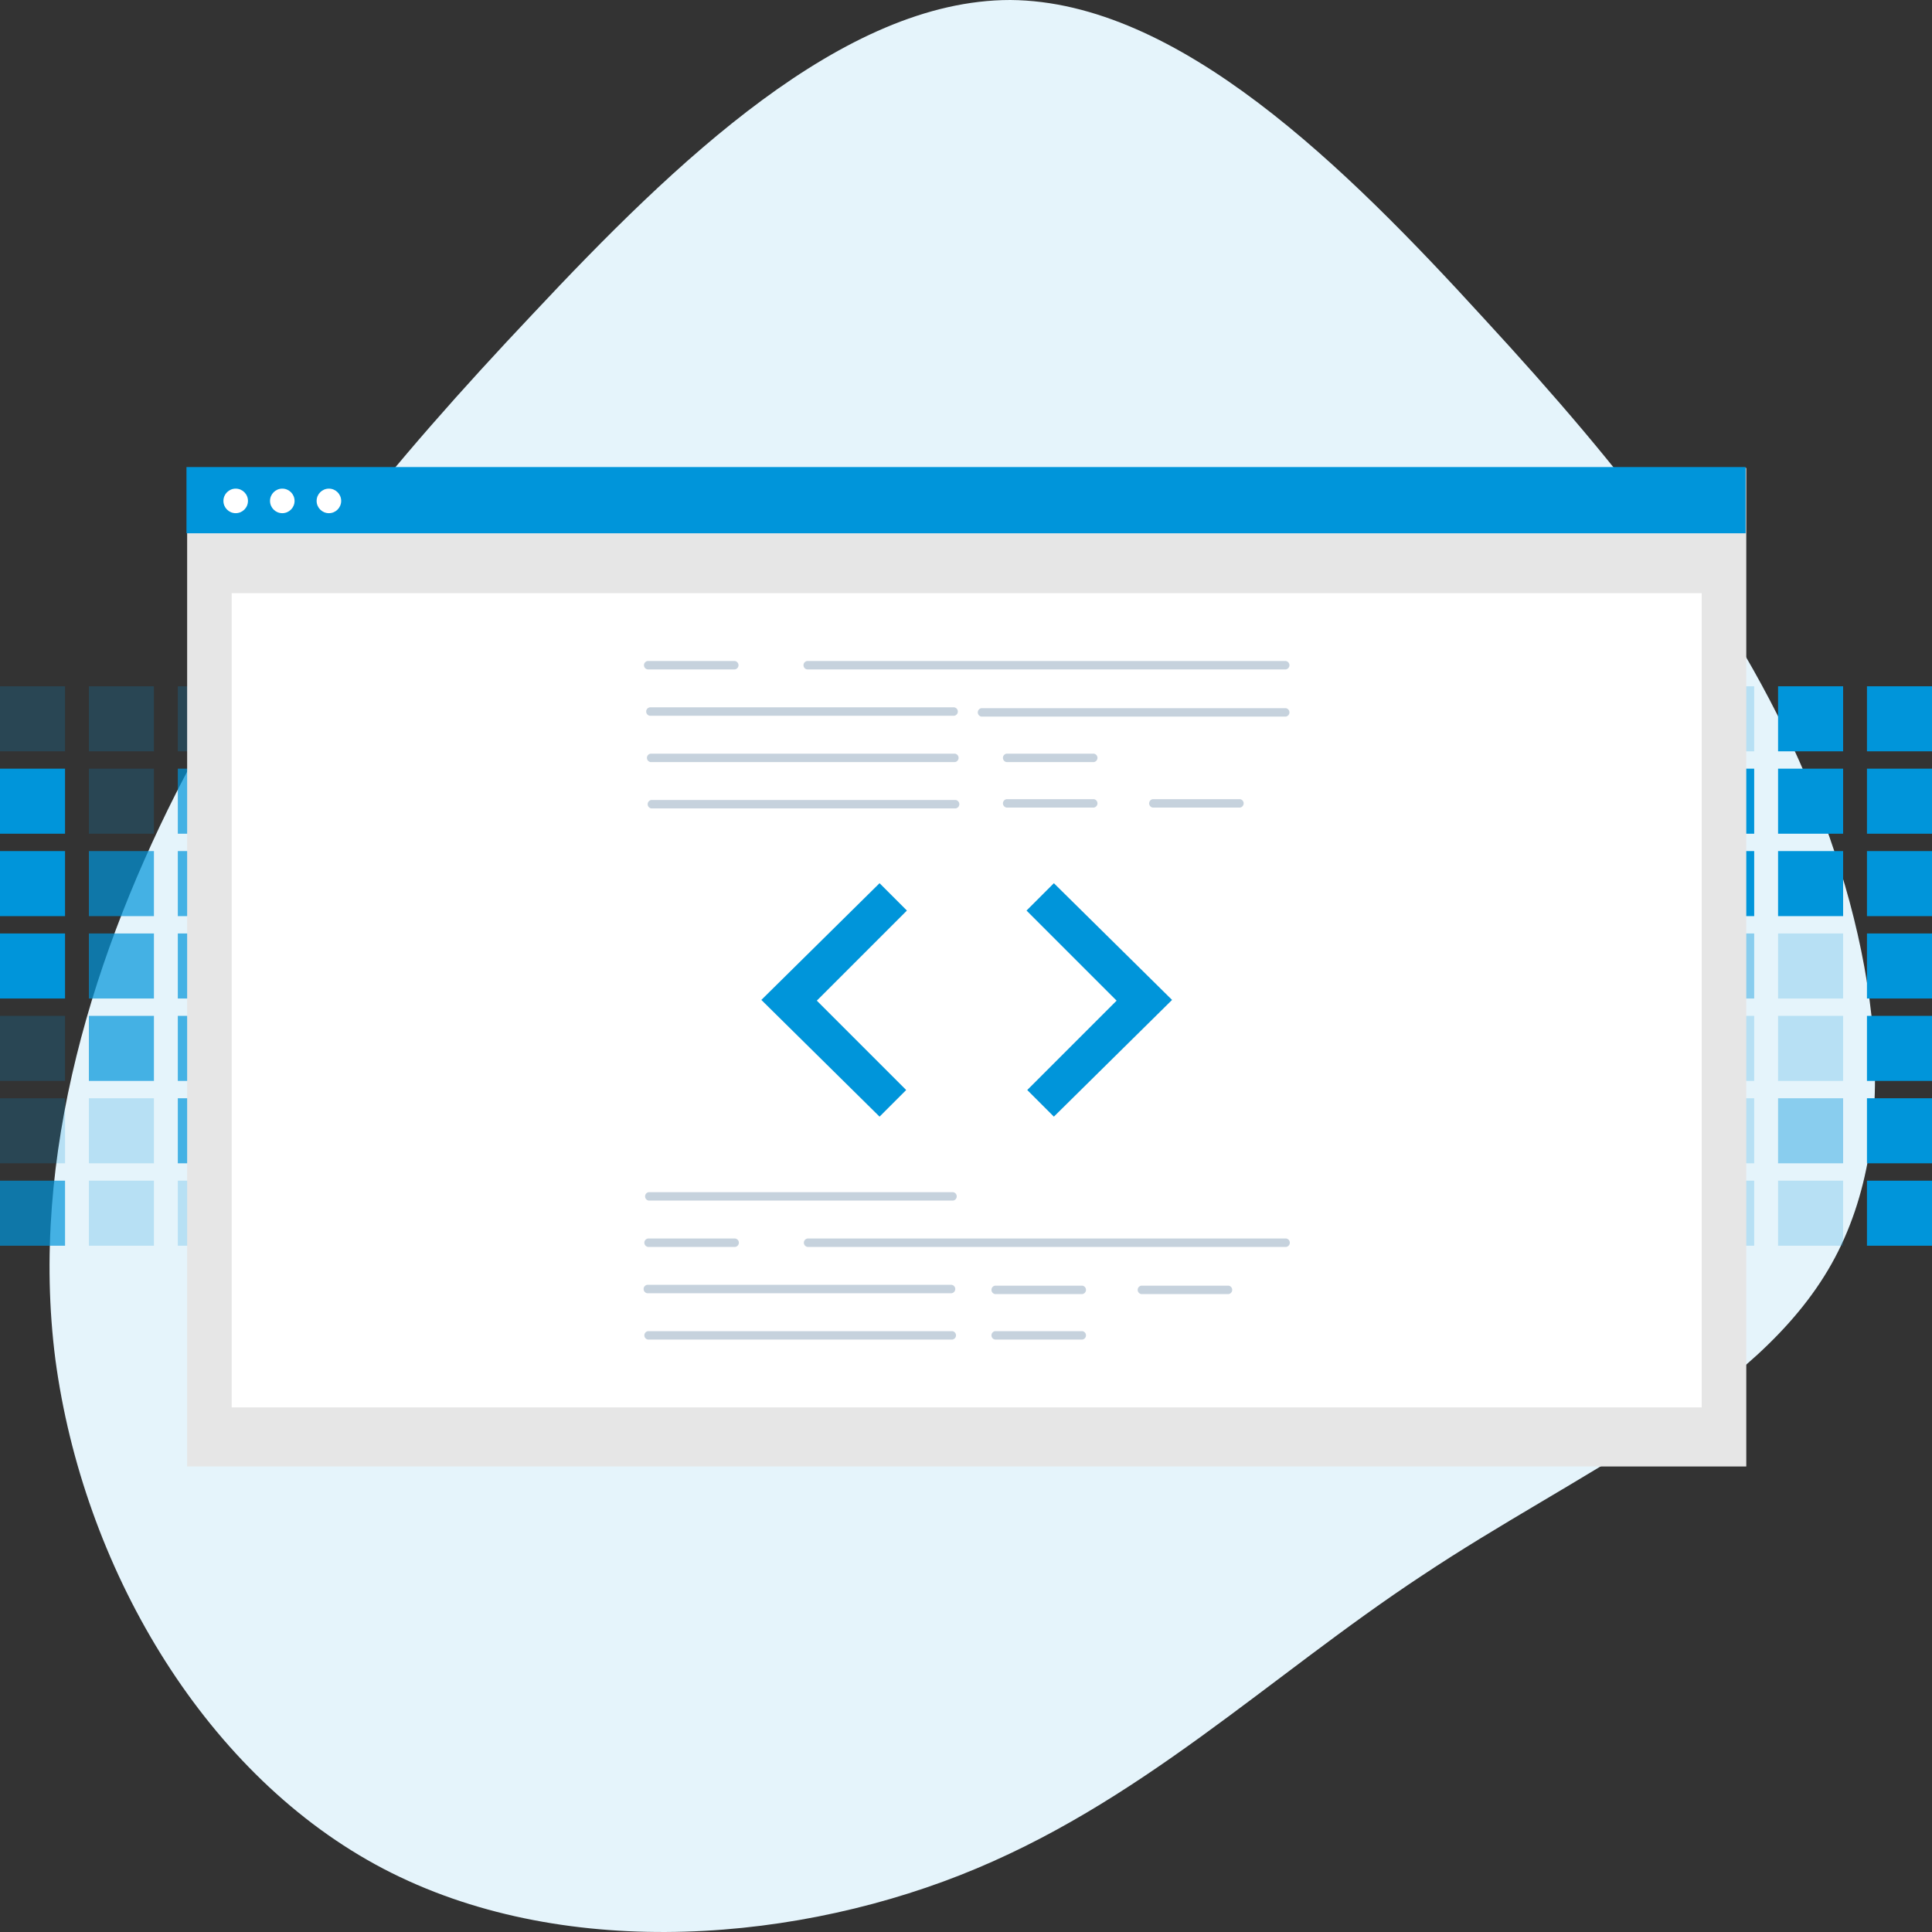 <svg xmlns="http://www.w3.org/2000/svg" width="156" height="156" viewBox="0 0 156 156"><rect x="0" y="0" width="156" height="156" fill="#333333" stroke="none"/><g transform="translate(-572 -137)"><path d="M35.246-59.767c11.276,12.24,20.239,23.516,25.926,36.816s8.192,28.721,2.12,39.515S42.668,33.43,30.235,41.719C17.8,49.911,7.393,60.223-7.063,65.909s-33.154,6.843-47.225-.867S-77.9,40.851-80.118,24.274c-2.12-16.481,3.18-33.154,10.409-47.032,7.325-13.975,16.673-25.251,28.142-37.395C-30.1-72.393-16.508-85.5-3.016-85.5,10.574-85.4,24.067-72.007,35.246-59.767Z" transform="translate(656.59 222.5)" fill="#e5f4fb"/><g transform="translate(572 174.712)"><g transform="translate(0 17.702)"><rect width="5.252" height="5.252" transform="translate(0 0)" fill="#0095da" opacity="0.2"/><rect width="5.252" height="5.252" transform="translate(7.177 0)" fill="#0095da" opacity="0.2"/><rect width="5.252" height="5.252" transform="translate(14.357 0)" fill="#0095da" opacity="0.2"/><rect width="5.252" height="5.252" transform="translate(21.534 0)" fill="#0095da" opacity="0.2"/><rect width="5.252" height="5.252" transform="translate(28.713 0)" fill="#0095da" opacity="0.2"/><rect width="5.252" height="5.252" transform="translate(35.893 0)" fill="#0095da"/><rect width="5.252" height="5.252" transform="translate(43.07 0)" fill="#0095da" opacity="0.2"/><rect width="5.252" height="5.252" transform="translate(50.249 0)" fill="#0095da" opacity="0.2"/><rect width="5.252" height="5.252" transform="translate(57.427 0)" fill="#0095da" opacity="0.2"/><rect width="5.252" height="5.252" transform="translate(64.606 0)" fill="#0095da"/><rect width="5.252" height="5.252" transform="translate(71.785 0)" fill="#0095da" opacity="0.2"/><rect width="5.252" height="5.252" transform="translate(78.963 0)" fill="#0095da" opacity="0.2"/><rect width="5.252" height="5.252" transform="translate(86.142 0)" fill="#0095da" opacity="0.2"/><rect width="5.252" height="5.252" transform="translate(93.321 0)" fill="#0095da" opacity="0.2"/><rect width="5.252" height="5.252" transform="translate(100.499 0)" fill="#0095da" opacity="0.2"/><rect width="5.252" height="5.252" transform="translate(107.678 0)" fill="#0095da" opacity="0.2"/><rect width="5.252" height="5.252" transform="translate(114.855 0)" fill="#0095da"/><rect width="5.252" height="5.252" transform="translate(122.035 0)" fill="#0095da"/><rect width="5.252" height="5.252" transform="translate(129.214 0)" fill="#0095da" opacity="0.2"/><rect width="5.252" height="5.252" transform="translate(136.391 0)" fill="#0095da" opacity="0.2"/><rect width="5.252" height="5.252" transform="translate(143.571 0)" fill="#0095da"/><rect width="5.252" height="5.252" transform="translate(150.748 0)" fill="#0095da"/><rect width="5.252" height="5.252" transform="translate(0 6.652)" fill="#0095da"/><rect width="5.252" height="5.252" transform="translate(7.177 6.652)" fill="#0095da" opacity="0.2"/><rect width="5.252" height="5.252" transform="translate(14.357 6.652)" fill="#0095da" opacity="0.7"/><rect width="5.252" height="5.252" transform="translate(21.534 6.652)" fill="#0095da" opacity="0.2"/><rect width="5.252" height="5.252" transform="translate(28.713 6.652)" fill="#0095da" opacity="0.4"/><rect width="5.252" height="5.252" transform="translate(35.893 6.652)" fill="#0095da"/><rect width="5.252" height="5.252" transform="translate(43.07 6.652)" fill="#0095da" opacity="0.4"/><rect width="5.252" height="5.252" transform="translate(50.249 6.652)" fill="#0095da" opacity="0.2"/><rect width="5.252" height="5.252" transform="translate(57.427 6.652)" fill="#0095da" opacity="0.4"/><rect width="5.252" height="5.252" transform="translate(64.606 6.652)" fill="#0095da"/><rect width="5.252" height="5.252" transform="translate(71.785 6.652)" fill="#0095da" opacity="0.4"/><rect width="5.252" height="5.252" transform="translate(78.963 6.652)" fill="#0095da" opacity="0.4"/><rect width="5.252" height="5.252" transform="translate(86.142 6.652)" fill="#0095da" opacity="0.2"/><rect width="5.252" height="5.252" transform="translate(93.321 6.652)" fill="#0095da" opacity="0.4"/><rect width="5.252" height="5.252" transform="translate(100.499 6.652)" fill="#0095da" opacity="0.4"/><rect width="5.252" height="5.252" transform="translate(107.678 6.652)" fill="#0095da" opacity="0.2"/><rect width="5.252" height="5.252" transform="translate(114.855 6.652)" fill="#0095da" opacity="0.2"/><rect width="5.252" height="5.252" transform="translate(122.035 6.652)" fill="#0095da" opacity="0.4"/><rect width="5.252" height="5.252" transform="translate(129.214 6.652)" fill="#0095da" opacity="0.2"/><rect width="5.252" height="5.252" transform="translate(136.391 6.652)" fill="#0095da"/><rect width="5.252" height="5.252" transform="translate(143.571 6.652)" fill="#0095da"/><rect width="5.252" height="5.252" transform="translate(150.748 6.652)" fill="#0095da"/><rect width="5.252" height="5.252" transform="translate(0 13.307)" fill="#0095da"/><rect width="5.252" height="5.252" transform="translate(7.177 13.307)" fill="#0095da" opacity="0.7"/><rect width="5.252" height="5.252" transform="translate(14.357 13.307)" fill="#0095da" opacity="0.7"/><rect width="5.252" height="5.252" transform="translate(21.534 13.307)" fill="#0095da" opacity="0.2"/><rect width="5.252" height="5.252" transform="translate(28.713 13.307)" fill="#0095da" opacity="0.4"/><rect width="5.252" height="5.252" transform="translate(35.893 13.307)" fill="#0095da" opacity="0.4"/><rect width="5.252" height="5.252" transform="translate(43.07 13.307)" fill="#0095da"/><rect width="5.252" height="5.252" transform="translate(50.249 13.307)" fill="#0095da" opacity="0.2"/><rect width="5.252" height="5.252" transform="translate(57.427 13.307)" fill="#0095da" opacity="0.4"/><rect width="5.252" height="5.252" transform="translate(64.606 13.307)" fill="#0095da"/><rect width="5.252" height="5.252" transform="translate(71.785 13.307)" fill="#0095da" opacity="0.2"/><rect width="5.252" height="5.252" transform="translate(78.963 13.307)" fill="#0095da" opacity="0.4"/><rect width="5.252" height="5.252" transform="translate(86.142 13.307)" fill="#0095da" opacity="0.2"/><rect width="5.252" height="5.252" transform="translate(93.321 13.307)" fill="#0095da"/><rect width="5.252" height="5.252" transform="translate(100.499 13.307)" fill="#0095da" opacity="0.2"/><rect width="5.252" height="5.252" transform="translate(107.678 13.307)" fill="#0095da" opacity="0.7"/><rect width="5.252" height="5.252" transform="translate(114.855 13.307)" fill="#0095da" opacity="0.7"/><rect width="5.252" height="5.252" transform="translate(122.035 13.307)" fill="#0095da" opacity="0.4"/><rect width="5.252" height="5.252" transform="translate(129.214 13.307)" fill="#0095da" opacity="0.2"/><rect width="5.252" height="5.252" transform="translate(136.391 13.307)" fill="#0095da"/><rect width="5.252" height="5.252" transform="translate(143.571 13.307)" fill="#0095da"/><rect width="5.252" height="5.252" transform="translate(150.748 13.307)" fill="#0095da"/><rect width="5.252" height="5.252" transform="translate(0 19.959)" fill="#0095da"/><rect width="5.252" height="5.252" transform="translate(7.177 19.959)" fill="#0095da" opacity="0.7"/><rect width="5.252" height="5.252" transform="translate(14.357 19.959)" fill="#0095da" opacity="0.7"/><rect width="5.252" height="5.252" transform="translate(21.534 19.959)" fill="#0095da" opacity="0.2"/><rect width="5.252" height="5.252" transform="translate(28.713 19.959)" fill="#0095da" opacity="0.2"/><rect width="5.252" height="5.252" transform="translate(35.893 19.959)" fill="#0095da" opacity="0.4"/><rect width="5.252" height="5.252" transform="translate(43.07 19.959)" fill="#0095da" opacity="0.4"/><rect width="5.252" height="5.252" transform="translate(50.249 19.959)" fill="#0095da"/><rect width="5.252" height="5.252" transform="translate(57.427 19.959)" fill="#0095da" opacity="0.2"/><rect width="5.252" height="5.252" transform="translate(64.606 19.959)" fill="#0095da" opacity="0.4"/><rect width="5.252" height="5.252" transform="translate(71.785 19.959)" fill="#0095da" opacity="0.4"/><rect width="5.252" height="5.252" transform="translate(78.963 19.959)" fill="#0095da" opacity="0.4"/><rect width="5.252" height="5.252" transform="translate(86.142 19.959)" fill="#0095da" opacity="0.4"/><rect width="5.252" height="5.252" transform="translate(93.321 19.959)" fill="#0095da" opacity="0.2"/><rect width="5.252" height="5.252" transform="translate(100.499 19.959)" fill="#0095da" opacity="0.2"/><rect width="5.252" height="5.252" transform="translate(107.678 19.959)" fill="#0095da" opacity="0.2"/><rect width="5.252" height="5.252" transform="translate(114.855 19.959)" fill="#0095da" opacity="0.2"/><rect width="5.252" height="5.252" transform="translate(122.035 19.959)" fill="#0095da" opacity="0.7"/><rect width="5.252" height="5.252" transform="translate(129.214 19.959)" fill="#0095da" opacity="0.7"/><rect width="5.252" height="5.252" transform="translate(136.391 19.959)" fill="#0095da" opacity="0.4"/><rect width="5.252" height="5.252" transform="translate(143.571 19.959)" fill="#0095da" opacity="0.2"/><rect width="5.252" height="5.252" transform="translate(150.748 19.959)" fill="#0095da"/><rect width="5.252" height="5.252" transform="translate(0 26.613)" fill="#0095da" opacity="0.2"/><rect width="5.252" height="5.252" transform="translate(7.177 26.613)" fill="#0095da" opacity="0.7"/><rect width="5.252" height="5.252" transform="translate(14.357 26.613)" fill="#0095da" opacity="0.7"/><rect width="5.252" height="5.252" transform="translate(21.534 26.613)" fill="#0095da" opacity="0.2"/><rect width="5.252" height="5.252" transform="translate(28.713 26.613)" fill="#0095da" opacity="0.2"/><rect width="5.252" height="5.252" transform="translate(35.893 26.613)" fill="#0095da" opacity="0.4"/><rect width="5.252" height="5.252" transform="translate(43.07 26.613)" fill="#0095da"/><rect width="5.252" height="5.252" transform="translate(50.249 26.613)" fill="#0095da" opacity="0.2"/><rect width="5.252" height="5.252" transform="translate(57.427 26.613)" fill="#0095da"/><rect width="5.252" height="5.252" transform="translate(64.606 26.613)" fill="#0095da"/><rect width="5.252" height="5.252" transform="translate(71.785 26.613)" fill="#0095da"/><rect width="5.252" height="5.252" transform="translate(78.963 26.613)" fill="#0095da" opacity="0.2"/><rect width="5.252" height="5.252" transform="translate(86.142 26.613)" fill="#0095da"/><rect width="5.252" height="5.252" transform="translate(93.321 26.613)" fill="#0095da" opacity="0.2"/><rect width="5.252" height="5.252" transform="translate(100.499 26.613)" fill="#0095da" opacity="0.2"/><rect width="5.252" height="5.252" transform="translate(107.678 26.613)" fill="#0095da" opacity="0.2"/><rect width="5.252" height="5.252" transform="translate(114.855 26.613)" fill="#0095da" opacity="0.2"/><rect width="5.252" height="5.252" transform="translate(122.035 26.613)" fill="#0095da" opacity="0.2"/><rect width="5.252" height="5.252" transform="translate(129.214 26.613)" fill="#0095da" opacity="0.7"/><rect width="5.252" height="5.252" transform="translate(136.391 26.613)" fill="#0095da" opacity="0.2"/><rect width="5.252" height="5.252" transform="translate(143.571 26.613)" fill="#0095da" opacity="0.2"/><rect width="5.252" height="5.252" transform="translate(150.748 26.613)" fill="#0095da"/><rect width="5.252" height="5.252" transform="translate(0 33.265)" fill="#0095da" opacity="0.2"/><rect width="5.252" height="5.252" transform="translate(7.177 33.265)" fill="#0095da" opacity="0.2"/><rect width="5.252" height="5.252" transform="translate(14.357 33.265)" fill="#0095da" opacity="0.7"/><rect width="5.252" height="5.252" transform="translate(21.534 33.265)" fill="#0095da" opacity="0.2"/><rect width="5.252" height="5.252" transform="translate(28.713 33.265)" fill="#0095da" opacity="0.2"/><rect width="5.252" height="5.252" transform="translate(35.893 33.265)" fill="#0095da" opacity="0.2"/><rect width="5.252" height="5.252" transform="translate(43.07 33.265)" fill="#0095da"/><rect width="5.252" height="5.252" transform="translate(50.249 33.265)" fill="#0095da" opacity="0.2"/><rect width="5.252" height="5.252" transform="translate(57.427 33.265)" fill="#0095da"/><rect width="5.252" height="5.252" transform="translate(64.606 33.265)" fill="#0095da"/><rect width="5.252" height="5.252" transform="translate(71.785 33.265)" fill="#0095da" opacity="0.2"/><rect width="5.252" height="5.252" transform="translate(78.963 33.265)" fill="#0095da" opacity="0.2"/><rect width="5.252" height="5.252" transform="translate(86.142 33.265)" fill="#0095da" opacity="0.2"/><rect width="5.252" height="5.252" transform="translate(93.321 33.265)" fill="#0095da" opacity="0.2"/><rect width="5.252" height="5.252" transform="translate(100.499 33.265)" fill="#0095da" opacity="0.2"/><rect width="5.252" height="5.252" transform="translate(107.678 33.265)" fill="#0095da" opacity="0.2"/><rect width="5.252" height="5.252" transform="translate(114.855 33.265)" fill="#0095da" opacity="0.2"/><rect width="5.252" height="5.252" transform="translate(122.035 33.265)" fill="#0095da" opacity="0.2"/><rect width="5.252" height="5.252" transform="translate(129.214 33.265)" fill="#0095da" opacity="0.2"/><rect width="5.252" height="5.252" transform="translate(136.391 33.265)" fill="#0095da" opacity="0.2"/><rect width="5.252" height="5.252" transform="translate(143.571 33.265)" fill="#0095da" opacity="0.4"/><rect width="5.252" height="5.252" transform="translate(150.748 33.265)" fill="#0095da"/><rect width="5.252" height="5.252" transform="translate(0 39.92)" fill="#0095da" opacity="0.7"/><rect width="5.252" height="5.252" transform="translate(7.177 39.92)" fill="#0095da" opacity="0.2"/><rect width="5.252" height="5.252" transform="translate(14.357 39.92)" fill="#0095da" opacity="0.2"/><rect width="5.252" height="5.252" transform="translate(21.534 39.92)" fill="#0095da" opacity="0.2"/><rect width="5.252" height="5.252" transform="translate(28.713 39.92)" fill="#0095da" opacity="0.2"/><rect width="5.252" height="5.252" transform="translate(35.893 39.92)" fill="#0095da" opacity="0.2"/><rect width="5.252" height="5.252" transform="translate(43.07 39.92)" fill="#0095da" opacity="0.2"/><rect width="5.252" height="5.252" transform="translate(50.249 39.92)" fill="#0095da"/><rect width="5.252" height="5.252" transform="translate(57.427 39.92)" fill="#0095da" opacity="0.2"/><rect width="5.252" height="5.252" transform="translate(64.606 39.92)" fill="#0095da" opacity="0.2"/><rect width="5.252" height="5.252" transform="translate(71.785 39.92)" fill="#0095da" opacity="0.2"/><rect width="5.252" height="5.252" transform="translate(78.963 39.92)" fill="#0095da"/><rect width="5.252" height="5.252" transform="translate(86.142 39.92)" fill="#0095da" opacity="0.2"/><rect width="5.252" height="5.252" transform="translate(93.321 39.92)" fill="#0095da" opacity="0.2"/><rect width="5.252" height="5.252" transform="translate(100.499 39.92)" fill="#0095da" opacity="0.2"/><rect width="5.252" height="5.252" transform="translate(107.678 39.92)" fill="#0095da" opacity="0.2"/><rect width="5.252" height="5.252" transform="translate(114.855 39.92)" fill="#0095da" opacity="0.2"/><rect width="5.252" height="5.252" transform="translate(122.035 39.92)" fill="#0095da" opacity="0.2"/><rect width="5.252" height="5.252" transform="translate(129.214 39.92)" fill="#0095da" opacity="0.2"/><rect width="5.252" height="5.252" transform="translate(136.391 39.92)" fill="#0095da" opacity="0.2"/><rect width="5.252" height="5.252" transform="translate(143.571 39.92)" fill="#0095da" opacity="0.2"/><rect width="5.252" height="5.252" transform="translate(150.748 39.92)" fill="#0095da"/><path d="M816.728,441.973v.848l-1.211-.117-2.277-2.364S816.763,441.128,816.728,441.973Z" transform="translate(-702.015 -401.637)" stroke="#4c4981" stroke-miterlimit="10" stroke-width="1" opacity="0.1"/></g><g transform="translate(15.057)"><rect width="125.893" height="80.628" transform="translate(0.054 0.071)" fill="#e6e6e6" style="mix-blend-mode:multiply;isolation:isolate"/><rect width="118.693" height="65.745" transform="translate(3.654 10.184)" fill="#fff"/><rect width="125.893" height="5.348" fill="#0095da"/><circle cx="0.991" cy="0.991" r="0.991" transform="translate(2.983 1.743)" fill="#fff"/><circle cx="0.991" cy="0.991" r="0.991" transform="translate(6.746 1.743)" fill="#fff"/><circle cx="0.991" cy="0.991" r="0.991" transform="translate(10.509 1.743)" fill="#fff"/><path d="M713.136,241.909H674.493a.343.343,0,0,1,0-.68h38.643a.343.343,0,0,1,0,.68Z" transform="translate(-624.374 -225.568)" fill="#c6d2dd"/><path d="M637.369,260.077H612.8a.343.343,0,0,1,0-.68h24.569a.343.343,0,0,1,0,.68Z" transform="translate(-575.383 -239.995)" fill="#c6d2dd"/><path d="M767.417,260.407H742.848a.343.343,0,0,1,0-.68h24.569a.343.343,0,0,1,0,.68Z" transform="translate(-678.655 -240.257)" fill="#c6d2dd"/><path d="M637.659,278.244H613.09a.343.343,0,0,1,0-.68h24.569a.343.343,0,0,1,0,.68Z" transform="translate(-575.612 -254.421)" fill="#c6d2dd"/><path d="M637.948,296.412H613.379a.343.343,0,0,1,0-.68h24.569a.343.343,0,0,1,0,.68Z" transform="translate(-575.842 -268.849)" fill="#c6d2dd"/><path d="M759.733,278.244H752.7a.343.343,0,0,1,0-.68h7.037a.343.343,0,0,1,0,.68Z" transform="translate(-686.476 -254.421)" fill="#c6d2dd"/><path d="M759.733,296.082H752.7a.343.343,0,0,1,0-.68h7.037a.343.343,0,0,1,0,.68Z" transform="translate(-686.476 -268.586)" fill="#c6d2dd"/><path d="M817.082,296.082h-7.037a.343.343,0,0,1,0-.68h7.037a.343.343,0,0,1,0,.68Z" transform="translate(-732.017 -268.586)" fill="#c6d2dd"/><path d="M618.968,241.909h-7.037a.343.343,0,0,1,0-.68h7.037a.343.343,0,0,1,0,.68Z" transform="translate(-574.692 -225.568)" fill="#c6d2dd"/><path d="M636.935,450.215H612.365a.343.343,0,0,1,0-.68h24.569a.343.343,0,0,1,0,.68Z" transform="translate(-575.037 -390.985)" fill="#c6d2dd"/><path d="M636.355,486.55H611.786a.343.343,0,0,1,0-.68h24.569a.343.343,0,0,1,0,.68Z" transform="translate(-574.577 -419.839)" fill="#c6d2dd"/><path d="M636.645,504.718H612.076a.343.343,0,0,1,0-.68h24.569a.343.343,0,0,1,0,.68Z" transform="translate(-574.807 -434.266)" fill="#c6d2dd"/><path d="M755.244,486.881h-7.037a.343.343,0,0,1,0-.68h7.037a.343.343,0,0,1,0,.68Z" transform="translate(-682.911 -420.102)" fill="#c6d2dd"/><path d="M755.244,504.718h-7.037a.343.343,0,0,1,0-.68h7.037a.343.343,0,0,1,0,.68Z" transform="translate(-682.911 -434.266)" fill="#c6d2dd"/><path d="M812.592,486.881h-7.037a.343.343,0,0,1,0-.68h7.037a.343.343,0,0,1,0,.68Z" transform="translate(-728.452 -420.102)" fill="#c6d2dd"/><path d="M713.281,468.383H674.638a.343.343,0,0,1,0-.68h38.643a.343.343,0,0,1,0,.68Z" transform="translate(-624.489 -405.412)" fill="#c6d2dd"/><path d="M619.112,468.383h-7.037a.343.343,0,0,1,0-.68h7.037a.343.343,0,0,1,0,.68Z" transform="translate(-574.807 -405.412)" fill="#c6d2dd"/><path d="M511.163,163.221l-9.542,9.422,9.542,9.422,2.147-2.147-7.216-7.216,7.275-7.275Z" transform="translate(-455.2 -129.616)" fill="#e6e6e6"/><path d="M607.81,163.221l9.541,9.422-9.541,9.422-2.147-2.147,7.216-7.216-7.275-7.275Z" transform="translate(-537.772 -129.616)" fill="#e6e6e6"/><path d="M511.163,163.221l-9.542,9.422,9.542,9.422,2.147-2.147-7.216-7.216,7.275-7.275Z" transform="translate(-455.2 -129.616)" fill="#0095da"/><path d="M607.81,163.221l9.541,9.422-9.541,9.422-2.147-2.147,7.216-7.216-7.275-7.275Z" transform="translate(-537.772 -129.616)" fill="#0095da"/></g></g></g></svg>